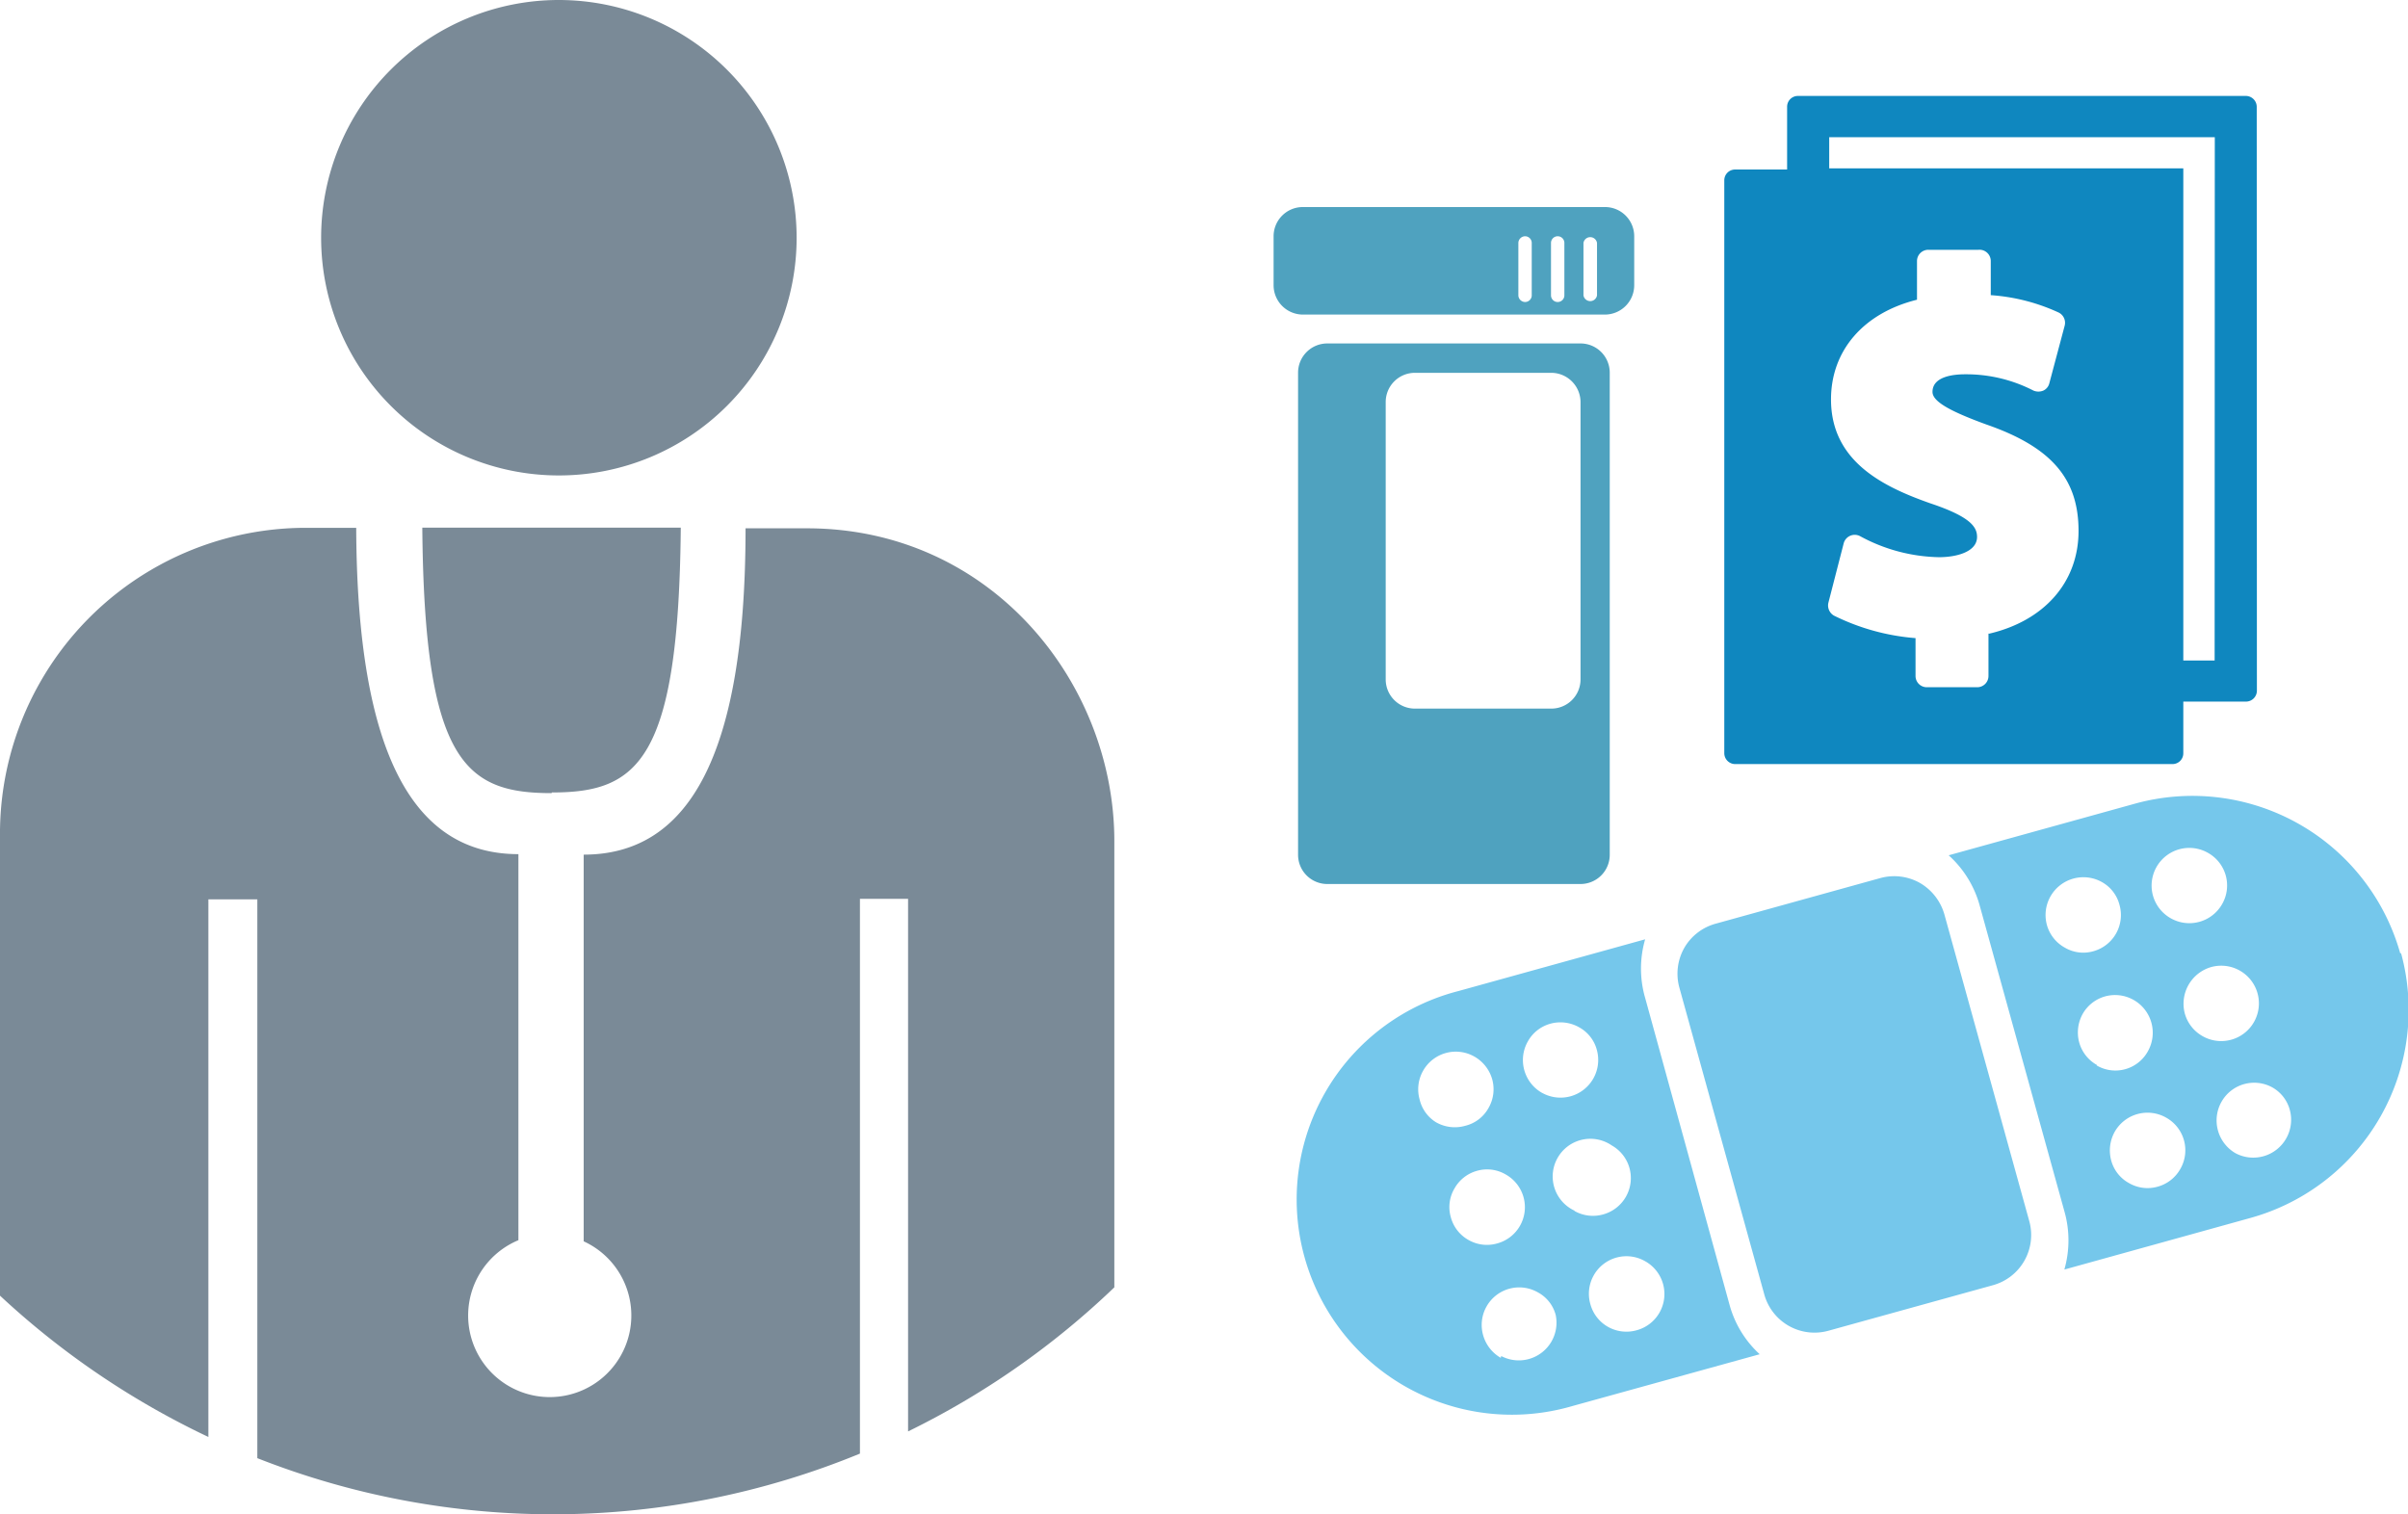<svg xmlns="http://www.w3.org/2000/svg" width="147.57" height="92.81" viewBox="0 0 147.57 92.81"><defs><style>.cls-1{fill:#0f87bf;}.cls-2{fill:#7a8a97;}.cls-3{fill:#75c7eb;}.cls-4{fill:#4fa2bf;}</style></defs><title>Asset 1</title><g id="Layer_2" data-name="Layer 2"><g id="Layer_1-2" data-name="Layer 1"><path class="cls-1" d="M121.86,38.78v2.64a.69.69,0,0,1-.68.7h-3.1a.69.69,0,0,1-.69-.7V39.11a13.65,13.65,0,0,1-5-1.38.72.72,0,0,1-.34-.79l.94-3.65a.7.7,0,0,1,1-.43,10.49,10.49,0,0,0,4.84,1.29c1.08,0,2.33-.33,2.33-1.24,0-.58-.34-1.22-2.86-2.06-2.84-1-6.09-2.54-6.09-6.37,0-3,2-5.3,5.27-6.11V16a.69.69,0,0,1,.7-.69h3.06A.69.69,0,0,1,122,16v2.09a11.84,11.84,0,0,1,4.15,1.06.7.7,0,0,1,.38.81l-.94,3.53a.67.67,0,0,1-.37.45.78.78,0,0,1-.6,0,9,9,0,0,0-4.19-1c-.74,0-2,.14-2,1.08,0,.57,1,1.16,3.31,2,4,1.39,5.64,3.34,5.64,6.52s-2.15,5.54-5.53,6.31m13.87,1.63H133.8V10.32H112.1V8.41h23.63Zm2.58-33.93a.67.67,0,0,0-.67-.67H110.18a.66.66,0,0,0-.66.67v3.84h-3.18a.66.66,0,0,0-.67.66V46.16a.67.67,0,0,0,.67.67h26.8a.66.66,0,0,0,.66-.67V43h3.84a.67.67,0,0,0,.67-.67Z"/><path class="cls-2" d="M48.82,14.57A14.57,14.57,0,1,1,34.24,0,14.58,14.58,0,0,1,48.82,14.57m-15,34c5.25,0,7.77-1.9,7.9-16.23H25.88C26,46.71,28.53,48.61,33.8,48.61M49.45,32.38H45.69c0,14.07-3.56,20-9.92,20V76.08a5,5,0,1,1-4-.07V52.35c-6.36,0-9.89-6-9.94-20H18.64A18.75,18.75,0,0,0,0,51.29V79.41a50.3,50.3,0,0,0,12.77,8.66V55.12h3V89.37a49.43,49.43,0,0,0,36.93-.28v-34h2.95V87.73A49.93,49.93,0,0,0,68.29,78.9V51.55c0-9.68-7.53-19.17-18.84-19.17"/><path class="cls-3" d="M147.1,58.45a13.23,13.23,0,0,0-16.24-9.2l-11.44,3.17a6.43,6.43,0,0,1,1.88,3l5.21,18.81a6.5,6.5,0,0,1,0,3.58l11.43-3.17a13.23,13.23,0,0,0,9.2-16.24m-20.6-.32a2.29,2.29,0,0,1-1.1-1.39,2.32,2.32,0,0,1,.22-1.75,2.32,2.32,0,0,1,3.15-.88,2.24,2.24,0,0,1,1.08,1.4,2.3,2.3,0,0,1-1.6,2.84,2.23,2.23,0,0,1-1.75-.22m6.49-1.8a2.31,2.31,0,0,1-1.09-1.39,2.31,2.31,0,0,1,3.37-2.62,2.29,2.29,0,0,1,.87,3.14,2.31,2.31,0,0,1-3.15.87m-4.51,9a2.28,2.28,0,0,1-1.1-1.39,2.35,2.35,0,0,1,.22-1.76A2.29,2.29,0,0,1,129,61.07a2.31,2.31,0,0,1,2.63,3.36,2.27,2.27,0,0,1-3.14.87m6.5-1.79a2.3,2.3,0,0,1-1.1-1.4,2.34,2.34,0,0,1,1.62-2.84,2.31,2.31,0,1,1-.52,4.24m-4.52,9a2.24,2.24,0,0,1-1.09-1.39,2.35,2.35,0,0,1,.22-1.76,2.31,2.31,0,0,1,3.15-.86,2.29,2.29,0,0,1,.87,3.14,2.29,2.29,0,0,1-1.39,1.09,2.26,2.26,0,0,1-1.76-.22M137,70.68a2.32,2.32,0,0,1-.86-3.15,2.3,2.3,0,0,1,3.14-.87A2.25,2.25,0,0,1,140.32,68,2.32,2.32,0,0,1,137,70.68m-36.18-9.52a6.44,6.44,0,0,1,0-3.59L89.38,60.74a13.19,13.19,0,1,0,7,25.43L107.84,83A6.39,6.39,0,0,1,106,80Zm0,16.14a2.3,2.3,0,0,1-.52,4.23,2.3,2.3,0,0,1-1.76-.21,2.28,2.28,0,0,1-1.08-1.4,2.3,2.3,0,0,1,3.36-2.62M88,68.78A2.24,2.24,0,0,1,87,67.39a2.3,2.3,0,0,1,.21-1.76,2.3,2.3,0,0,1,3.15-.87,2.33,2.33,0,0,1,1.09,1.4,2.29,2.29,0,0,1-.23,1.75A2.23,2.23,0,0,1,89.79,69,2.32,2.32,0,0,1,88,68.78m6.5-1.8a2.31,2.31,0,0,1-.87-3.15,2.27,2.27,0,0,1,1.39-1.09,2.32,2.32,0,0,1,1.75.22,2.23,2.23,0,0,1,1.09,1.39,2.31,2.31,0,0,1-1.61,2.84A2.32,2.32,0,0,1,94.54,67M90,76a2.26,2.26,0,0,1-1.09-1.4,2.23,2.23,0,0,1,.22-1.75,2.28,2.28,0,0,1,1.38-1.09,2.25,2.25,0,0,1,1.76.22,2.3,2.3,0,0,1-.52,4.23A2.27,2.27,0,0,1,90,76m6.49-1.8a2.31,2.31,0,1,1,2.28-4,2.3,2.3,0,0,1,1.09,1.39,2.31,2.31,0,0,1-1.61,2.84,2.3,2.3,0,0,1-1.76-.21m-4.52,9a2.33,2.33,0,0,1-1.08-1.39,2.3,2.3,0,0,1,3.36-2.62,2.21,2.21,0,0,1,1.09,1.39A2.31,2.31,0,0,1,92,83.11m11.21-25a3.19,3.19,0,0,1,1.94-1.5l10.07-2.79a3.21,3.21,0,0,1,2.43.29,3.26,3.26,0,0,1,1.51,1.94l5.2,18.79a3.19,3.19,0,0,1-2.23,3.93l-10.08,2.79a3.19,3.19,0,0,1-3.93-2.23l-5.2-18.79a3.21,3.21,0,0,1,.29-2.43"/><path class="cls-4" d="M98.36,12.69H79.84a1.79,1.79,0,0,0-1.79,1.79v3a1.8,1.8,0,0,0,1.79,1.8H98.36a1.8,1.8,0,0,0,1.79-1.8v-3a1.79,1.79,0,0,0-1.79-1.79M93.87,18.1a.41.41,0,0,1-.41.41.42.42,0,0,1-.41-.41V14.89a.42.42,0,0,1,.41-.41.41.41,0,0,1,.41.41Zm2,0a.41.41,0,0,1-.82,0V14.89a.41.41,0,0,1,.82,0Zm2,0a.42.42,0,0,1-.83,0V14.89a.42.42,0,0,1,.83,0Z"/><path class="cls-4" d="M96.86,21.05H81.34a1.79,1.79,0,0,0-1.79,1.79V52.39a1.79,1.79,0,0,0,1.79,1.79H96.86a1.79,1.79,0,0,0,1.79-1.79V22.84a1.79,1.79,0,0,0-1.79-1.79m0,20.59a1.79,1.79,0,0,1-1.79,1.79H86.71a1.79,1.79,0,0,1-1.79-1.79v-17a1.79,1.79,0,0,1,1.79-1.79h8.36a1.8,1.8,0,0,1,1.79,1.79Z"/></g></g></svg>